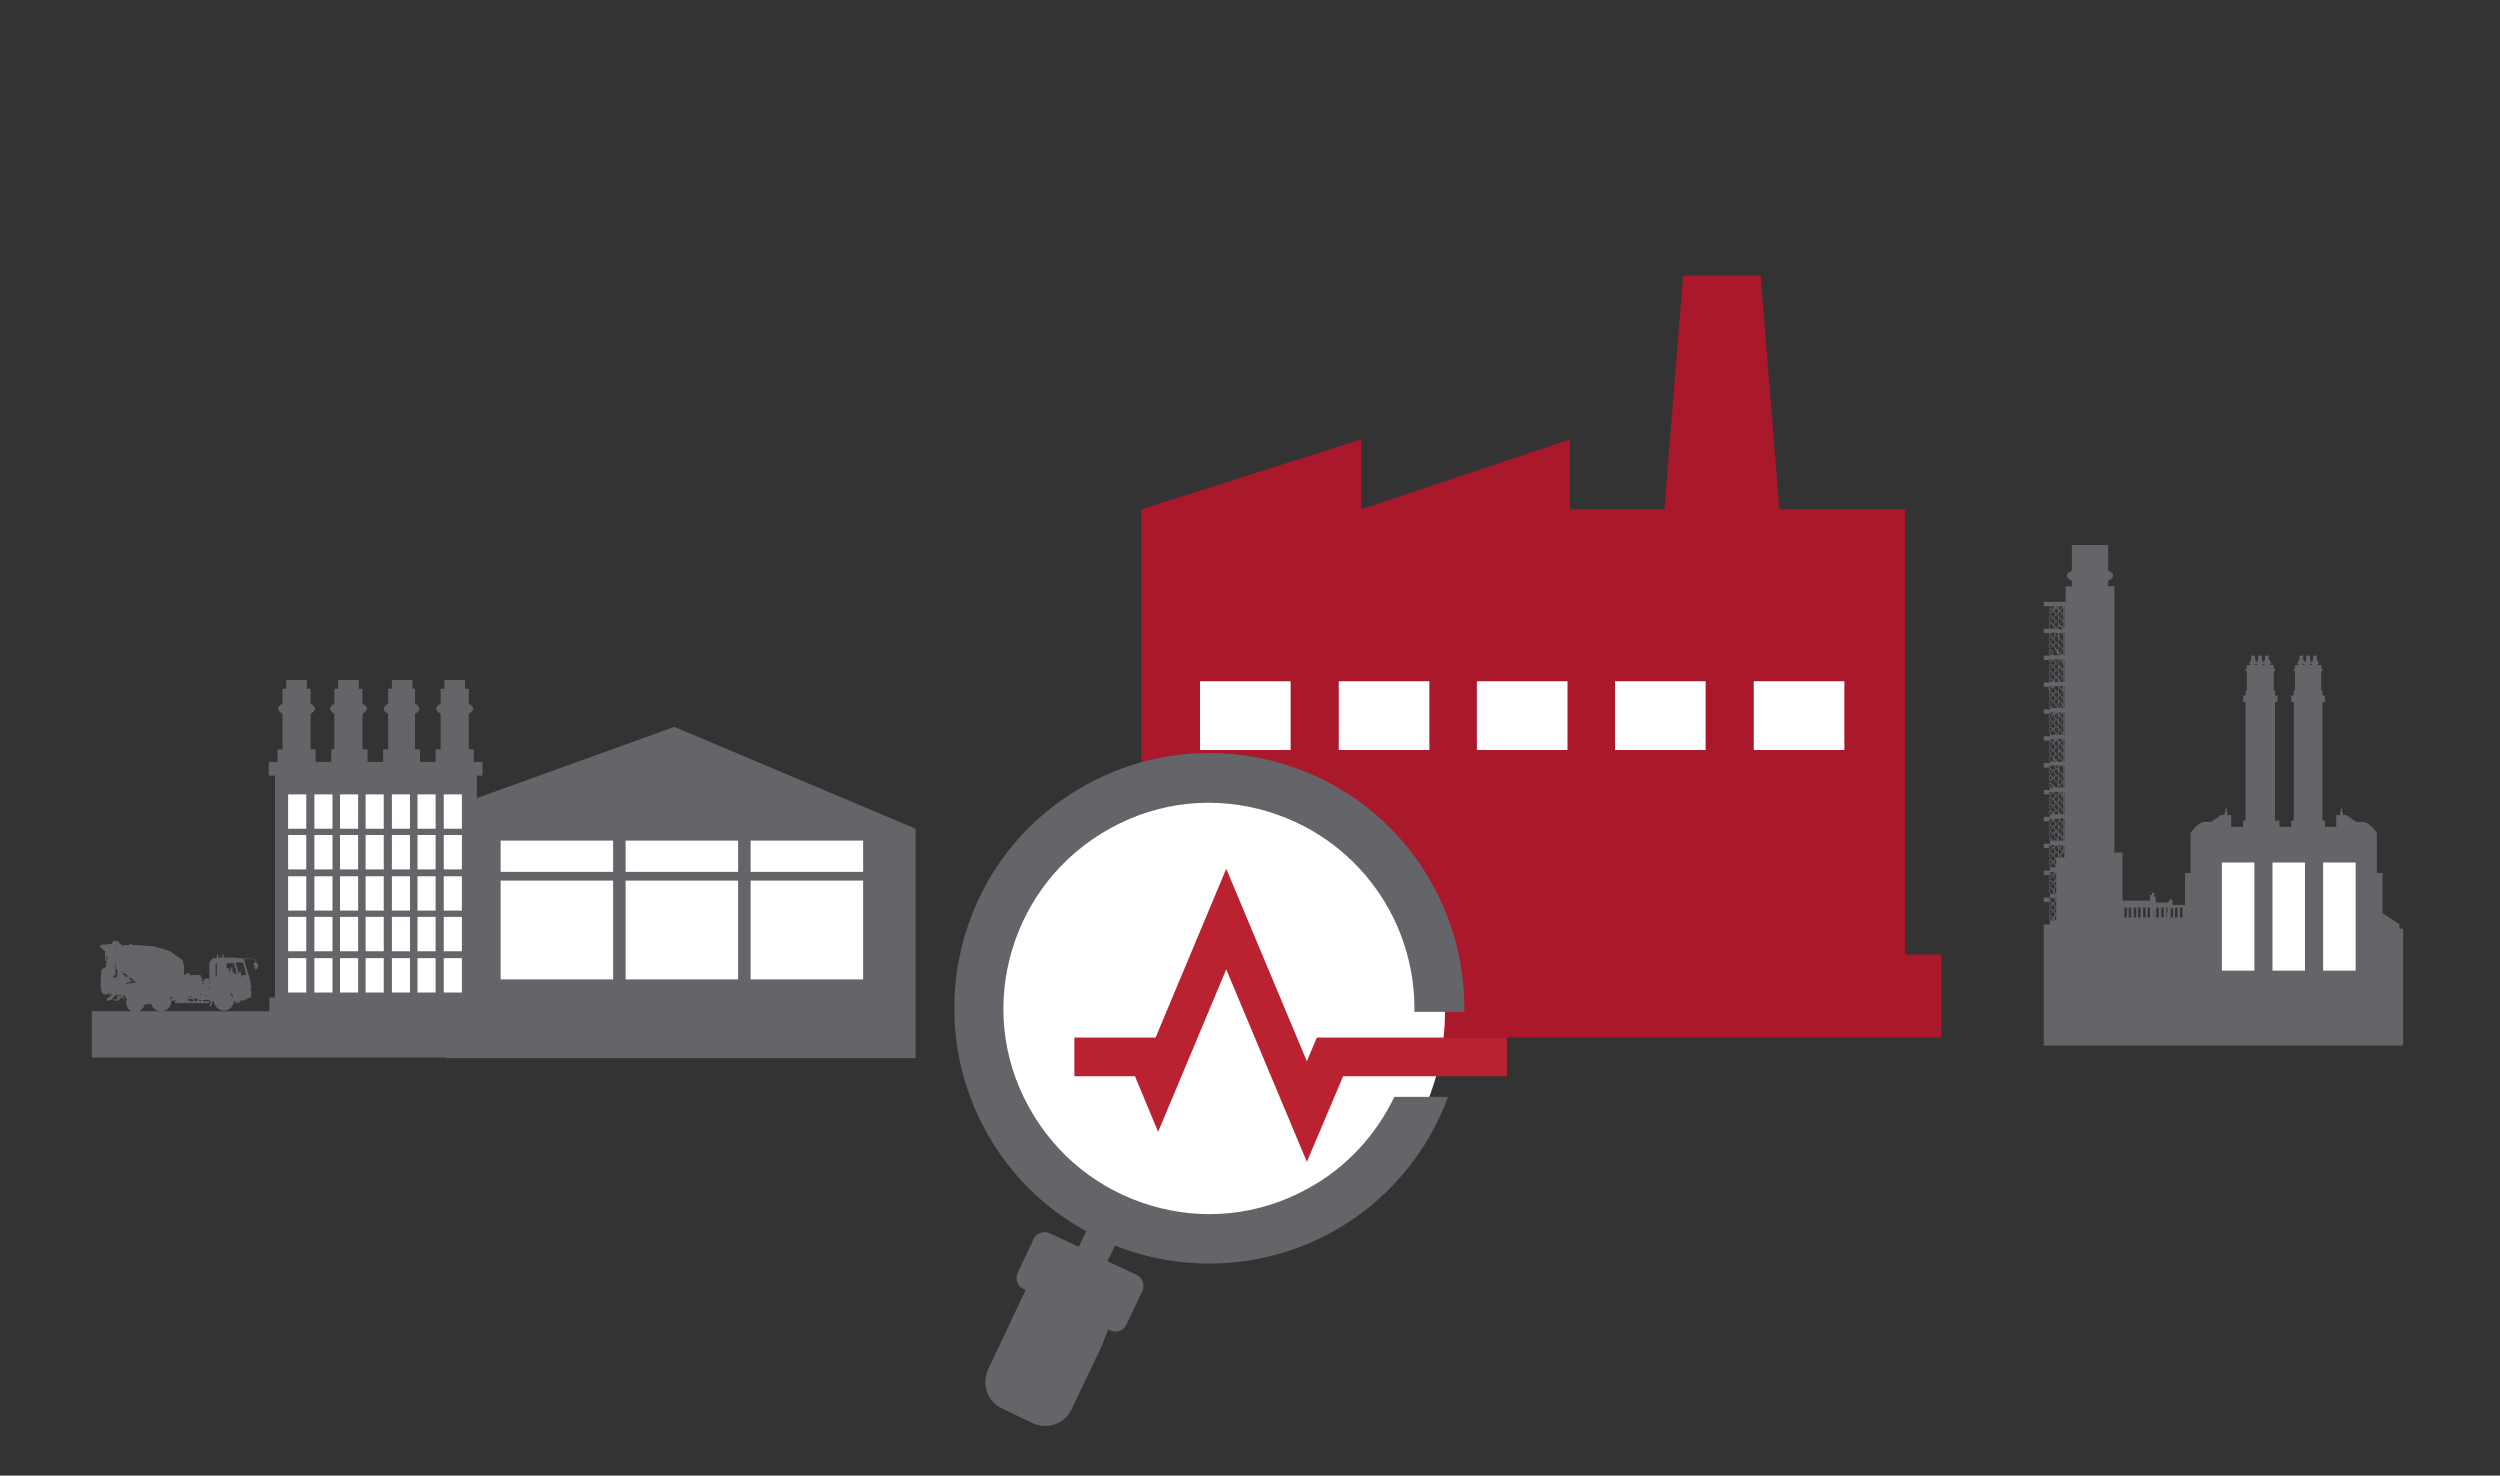 <?xml version="1.0" encoding="utf-8"?>
<!-- Generator: Adobe Illustrator 22.0.1, SVG Export Plug-In . SVG Version: 6.00 Build 0)  -->
<svg version="1.1" id="Layer_1" xmlns="http://www.w3.org/2000/svg" xmlns:xlink="http://www.w3.org/1999/xlink" x="0px" y="0px"
	 viewBox="0 0 400 236.1" style="enable-background:new 0 0 400 236.1;" xml:space="preserve">
<rect x="0" y="0" width="400" height="236.1" fill="#333333" stroke="none"/>
<style type="text/css">
	.st0{fill:#FFFFFF;}
	.st1{fill:#636569;}
	.st2{fill:#AA182C;}
	.st3{fill:#BA2232;}
	.st4{clip-path:url(#SVGID_2_);fill:#636569;}
</style>
<g id="XMLID_77_">
	<rect id="XMLID_200_" x="44.8" y="126" class="st0" width="29.5" height="34.7"/>
	<rect id="XMLID_199_" x="76.8" y="132.8" class="st0" width="62.4" height="25.5"/>
	<g id="XMLID_81_">
		<path id="XMLID_140_" class="st1" d="M23.2,160.6c0,0.1,0.1,0.1,0.2,0.1c0.1,0,0.2-0.1,0.2-0.2h0v0.2h0.2v-0.2h0
			c0,0.1,0.1,0.2,0.2,0.2c0.1,0,0.2-0.1,0.2-0.2h0c0.1,0.8,0.8,1.3,1.6,1.3c0.9,0,1.6-0.7,1.6-1.6c0,0,0-0.1,0-0.1h0.9v0.1h-0.3v0.3
			h5.5v-0.3h-1l-0.1-0.2h1l0,0l0.2,0.1v0.1h0.2l0,0c0,0.1-0.2,0.4-0.3,0.7l0.2,0.1c0.1-0.2,0.3-0.6,0.3-0.8l0.2,0
			c0.1,0.8,0.8,1.5,1.6,1.5c0.9,0,1.6-0.7,1.6-1.5h0.1c0.1,0,0.2,0.1,0.5,0.1c0.2,0,0.4-0.1,0.5-0.2l0.8-0.1l0.1-0.3h0.1v0.2l0.1,0
			c0,0,0.1-0.2,0.2-0.2c0.1-0.1,0.4-0.1,0.4-0.2c0-0.2,0-1,0-1l-0.1-0.1V158l0.1-0.1v-0.2h-0.1v-0.9h-0.2v-0.1l0.1-0.1v-0.2h-0.1
			l-0.1-0.2l0.1,0l0-0.1l-0.1,0l-0.7-2.4h0.1l-0.1-0.1h0.1c0,0,0,0-0.1-0.1c0,0,0-0.1,0.1-0.1c0,0,0.4,0,0.8,0
			c0.5,0.1,0.7,0.1,0.8,0.2c0.1,0.1,0.1,0.3,0.1,0.4l0,0h-0.2v0.1h-0.2l0.2,0.4c0,0.3,0,0.6,0.2,0.6c0.2,0,0.4-0.2,0.4-0.5
			c0-0.3-0.1-0.5-0.3-0.5c0-0.2,0-0.4-0.1-0.5c0,0-0.1-0.1-0.6-0.2c-0.2,0-0.4-0.1-0.7-0.1c-0.3,0-0.4,0-0.4,0
			c-0.1,0-0.1,0.1-0.1,0.2c-0.1,0-0.1-0.1-0.2-0.1c-0.3-0.1-1.1-0.2-2.3-0.2c-0.3,0-0.5,0-0.8,0v-0.4c0,0,0-0.1-0.1-0.1
			c0,0-0.1,0-0.1,0.1v0.4c-0.2,0-0.5,0-0.7,0v-0.4c0,0,0-0.1-0.1-0.1c0,0-0.1,0-0.1,0.1v0.5c-0.4,0-0.6,0-0.7,0.1
			c-0.1,0.1-0.5,0.6-0.5,0.6v2.8h-0.1v-0.2h-0.7v0.2h-0.3v-0.2h-0.1l0-0.1h-0.1c0,0,0-0.5-0.2-0.5c-0.1,0-0.2,0.1-0.2,0.1
			c0-0.1-0.1-0.1-0.1-0.1s-0.8,0-0.9,0c-0.1,0-0.1,0.1-0.1,0.1s-0.1-0.1-0.2-0.1c-0.1,0-0.2,0.1-0.2,0.1v-0.3l0-0.1l-0.4,0l-0.1,0.2
			l0,0c0,0-0.1,0-0.1,0c-0.1,0-0.2,0.2-0.2,0.2l0,0l0-0.2l-0.1,0c0.2-1.4-0.2-2.2-0.2-2.3c0,0-1.9-1.3-2-1.4
			c-0.1-0.1-2.7-0.8-2.7-0.8s-1.4-0.1-2.8-0.2c-0.2,0-0.4,0-0.6,0l0-0.1l-0.3-0.1l-0.1,0.2c-0.6,0-1.1,0.1-1.3,0.1v-0.1h0v-0.2
			l-0.3,0c0-0.1,0-0.2-0.1-0.3c0,0,0,0,0,0c0-0.1-0.1-0.1-0.1-0.1c0,0-0.1,0-0.1,0c-0.1,0-0.2-0.1-0.3-0.1c-0.4,0-0.6,0.2-0.6,0.5
			l0,0c-0.2,0-0.4,0.1-0.9,0.1c-0.8,0-1.1,0.3-1.1,0.3l0.9,0.8v1.4v0.1h0.3h0l-0.2,1.1c-0.2,0-0.4,0.1-0.6,0.3
			c-0.1,0.1-0.2,1.4-0.2,2.4c0,0.9,0.1,1.6,0.8,1.6c0.3,0,0.5-0.1,0.6-0.3h0.1c0,0.1,0,0.3,0,0.5c0,0.1,0.1,0.2,0.1,0.2
			c-0.1,0-0.1,0.1-0.2,0.1c-0.3,0-0.3,0-0.3,0l-0.1,0.1v0.4l0.2,0.1c0,0,0.1-0.2,0.3-0.2c0.1,0,0.2,0,0.5-0.2c0,0.1,0.1,0.2,0.2,0.2
			v0.1h0.5V160c0,0,0.1,0,0.1,0c0,0,0,0,0,0l-0.1,0.2l0.3-0.2l0.1-0.3h0.2v0c0,0,0.1,0,0.1,0c0.1-0.1,0.1-0.2,0.1-0.4h0.1l0,0.7
			l0.1-0.2l0-0.5h0.3v0.4h0.2v0.1c-0.1,0.2-0.1,0.4-0.1,0.6c0,0.9,0.7,1.6,1.6,1.6C22.3,161.9,23,161.4,23.2,160.6z M36.8,155.5
			L36.8,155.5L36.8,155.5L36.8,155.5L36.8,155.5L36.8,155.5L36.8,155.5L36.8,155.5L36.8,155.5L36.8,155.5L36.8,155.5L36.8,155.5
			C36.8,155.5,36.8,155.5,36.8,155.5L36.8,155.5L36.8,155.5L36.8,155.5C36.8,155.5,36.8,155.5,36.8,155.5L36.8,155.5z M37.2,159.5
			c-0.1-0.2-0.2-0.3-0.4-0.5l0.3,0c0.1,0.1,0.2,0.3,0.2,0.4L37.2,159.5z M38,160.5c-0.3,0-0.4,0-0.5-0.1h0.1l0,0c0.1,0,0.2,0,0.3,0
			c0.1,0,0.2,0,0.3-0.1l0.3,0C38.4,160.4,38.2,160.5,38,160.5z M38.1,160.3c-0.1,0-0.2,0.1-0.2,0.1c-0.1,0-0.2,0-0.3,0l0-0.1h0.1
			l0-0.1c0.1,0.1,0.1,0.1,0.1,0.1v0.1L38.1,160.3z M38.9,154.1l0.5,1.9h-0.6l-0.1,0.3h-0.1c0,0,0-0.1,0-0.1c0-0.4-0.1-0.8-0.2-0.8
			c-0.1,0-0.1,0.2-0.2,0.4l-0.5-1.8H38.9z M36.2,154.1h1.2l0.5,1.8c-0.1,0-0.2,0-0.3-0.1c0,0-0.1-0.1-0.1-0.1c-0.1,0-0.1,0-0.1-0.1
			c0,0-0.1,0-0.1,0c-0.1,0,0,0-0.1-0.1l0,0c0,0,0,0,0,0v-0.1l0,0c0,0,0-0.1,0-0.1l0,0c0,0,0-0.1,0-0.1c0,0,0,0,0,0c0,0,0-0.1,0-0.2
			c0,0,0,0,0-0.1c0,0,0,0,0-0.1l0,0c0,0,0,0,0,0c0,0,0,0,0,0l0,0l0,0l0,0l0,0c0,0,0,0,0,0l0,0l-0.1,0l0,0c0,0,0,0,0,0c0,0,0,0,0,0
			s0,0,0,0c0,0,0,0,0,0c0,0,0,0,0,0c0,0,0,0,0,0c0,0,0,0,0,0s0,0,0,0l0,0l0,0l0,0l0,0l0,0c0,0-0.1,0-0.1,0l0,0l0,0c0,0,0,0,0,0
			l-0.1,0l0,0l0,0c0,0-0.1,0.1,0,0.1l0,0c0,0,0,0.1,0,0.1c0,0,0,0.1,0,0.1c0,0.1,0,0.2,0,0.2l0,0c0,0,0,0,0,0l0,0c0,0,0,0,0,0l0,0
			c0,0,0,0,0,0c0,0,0,0.1,0,0.1l0,0c0,0-0.1,0-0.1,0c0,0,0,0.1-0.1,0.1l0-0.3c0-0.2-0.1-0.3-0.3-0.3c0,0-0.1,0-0.1,0L36.2,154.1z
			 M34.5,154.1h0.2v2h-0.2V154.1z M33.7,158.1v0.2h0L33.7,158.1C33.6,158.2,33.6,158.1,33.7,158.1L33.7,158.1z M33.5,156.8
			L33.5,156.8l0.1,0.6h-0.1V156.8z M33.3,157.9h0.3v0.2c0-0.1-0.1-0.1-0.2-0.1L33.3,157.9L33.3,157.9z M32.9,159.3h0.3l-0.1,0.1
			h-0.2V159.3z M32.4,156.8h0.3v0.1h-0.2v0.1h-0.2V156.8z M32.4,157.2h0.2v0.2h-0.2V157.2z M31.9,158.3h0.2v0.1h-0.2V158.3z
			 M31.9,159.1H32V159h0.1v0.3L31.9,159.1L31.9,159.1z M31.9,160h0.2l0.1,0.2h-0.3V160z M31.6,159.8v0.4h-0.4l-0.2-0.4H31.6z
			 M30.8,159.8l0.2,0.4h-0.8c0,0,0-0.1,0-0.1c0-0.1-0.1-0.2-0.1-0.3H30.8z M30.1,157.7L30.1,157.7L30.1,157.7L30.1,157.7z
			 M29.7,159.4h1l0,0.1L29.7,159.4L29.7,159.4z M27.8,159.6L27.8,159.6l0.1,0.2h0.4l0,0h-0.4V159.6z M27.3,159.4c0,0,0,0.2,0.1,0.2
			c0.1,0,0.2,0,0.2,0l0,0.2h-0.3c0-0.1-0.1-0.2-0.1-0.4L27.3,159.4z M17.2,153.5h-0.2V153l0.2,0.1V153.5z M17.6,159.4
			c0,0-0.1-0.1-0.1-0.2c-0.1-0.2,0-0.4,0-0.5h0.1v0.3h0.3C17.9,159,17.8,159.3,17.6,159.4z M18.6,151.7l0.2,0l-0.1,0.2L18.6,151.7
			L18.6,151.7z M18.6,151.9l0.1,0.1l0,0.1l-0.1,0l0,0V151.9z M18.5,154.5l0,0.2h0C18.5,154.7,18.5,154.6,18.5,154.5z M18.5,155h0.2
			c0,0,0.1,0.7,0.1,0.9c0,0.2-0.1,0.4-0.1,0.4h-0.2v0.1h0.1l0,0.1h-0.2c0,0,0-0.1-0.1-0.1c0-0.2,0.1-0.5,0.1-0.9
			C18.5,155.3,18.5,155.1,18.5,155z M18.4,154.1L18.4,154.1l0.1,0.2c0,0.2,0,0.3,0,0.5h-0.1V154.1z M18.4,155L18.4,155
			c0.1,0.2,0.1,0.3,0.1,0.5c0,0.3,0,0.5-0.1,0.7V155z M18.3,156.1c0,0.1,0,0.2,0,0.2l0,0c-0.1,0-0.1,0-0.1,0.1h-0.1
			c0-0.2,0.1-0.3,0.1-0.4v0.1H18.3z M18.2,154.7v0.3c0,0-0.1-0.1-0.1-0.1L18.2,154.7z M18.7,159.9C18.7,159.9,18.7,159.9,18.7,159.9
			L18.7,159.9l-0.5,0v0c-0.1,0-0.2-0.1-0.2-0.2c0,0,0.1-0.1,0.1-0.1c0.2-0.1,0.3-0.3,0.5-0.4c0,0.2,0,0.3,0.1,0.3v0.1h0.1
			C18.8,159.8,18.8,159.8,18.7,159.9z M18.8,159.5L18.8,159.5L18.8,159.5c-0.2,0-0.2-0.1-0.2-0.3c0,0,0.1-0.1,0.1-0.1l0.1,0
			C18.8,159.3,18.8,159.4,18.8,159.5z M18.8,159.7L18.8,159.7L18.8,159.7L18.8,159.7z M18.9,159.5L18.9,159.5c0-0.1,0-0.2,0-0.4H19
			L18.9,159.5z M19.3,159.5C19.3,159.5,19.2,159.5,19.3,159.5L19.3,159.5l-0.2,0l0.1-0.4h0.1C19.3,159.3,19.3,159.4,19.3,159.5z
			 M19.4,151.2L19.4,151.2L19.4,151.2L19.4,151.2L19.4,151.2z M20.6,156.2c0.2,0.1,0.3,0.3,0.5,0.4c0.1,0,0.1,0.1,0.2,0.1l-0.2,0.2
			h-0.1v-0.1h-0.3v-0.1h0.1v-0.3h-0.1v0h-0.1V156.2z M19.6,155.6l-0.1-0.3l0.2,0.1L19.6,155.6z M20.1,156.4v-0.3h-0.2v-0.1h-0.2
			c0-0.1,0-0.1,0-0.1l0.1-0.3c0.1,0.1,0.4,0.3,0.6,0.5v0.2h-0.1c0,0-0.1,0-0.1,0C20.3,156.4,20.2,156.4,20.1,156.4L20.1,156.4z
			 M21.1,157.4h-0.9v-0.1L21.1,157.4L21.1,157.4z M21.1,157.2v0.1h-0.9v-0.1h0.4v-0.1h0.3V157h0.1v0l0.2-0.2
			c0.3,0.2,0.5,0.3,0.7,0.4H21.1z"/>
		<path id="XMLID_84_" class="st1" d="M107.9,116.3l-31.6,11.4v-3.6h0.9v-2.2h-1.4v-2h-0.8v-5.7c0.4-0.2,0.7-0.5,0.7-0.8
			c0-0.3-0.3-0.6-0.7-0.8v-2.4h-0.6v-1.4h-3.3v1.4h-0.6v2.4c-0.4,0.2-0.7,0.5-0.7,0.8c0,0.3,0.3,0.6,0.7,0.8v5.7h-0.8v2h-2.5v-2
			h-0.8v-5.7c0.4-0.2,0.7-0.5,0.7-0.8c0-0.3-0.3-0.6-0.7-0.8v-2.4H66v-1.4h-3.3v1.4h-0.6v2.4c-0.4,0.2-0.7,0.5-0.7,0.8
			c0,0.3,0.3,0.6,0.7,0.8v5.7h-0.8v2h-2.5v-2h-0.8v-5.7c0.4-0.2,0.7-0.5,0.7-0.8c0-0.3-0.3-0.6-0.7-0.8v-2.4h-0.6v-1.4h-3.3v1.4
			h-0.6v2.4c-0.4,0.2-0.7,0.5-0.7,0.8c0,0.3,0.3,0.6,0.7,0.8v5.7H53v2h-2.5v-2h-0.8v-5.7c0.4-0.2,0.7-0.5,0.7-0.8
			c0-0.3-0.3-0.6-0.7-0.8v-2.4h-0.6v-1.4h-3.3v1.4h-0.6v2.4c-0.4,0.2-0.7,0.5-0.7,0.8c0,0.3,0.3,0.6,0.7,0.8v5.7h-0.8v2h-1.4v2.2H44
			v35.5h-0.9v2.2h-7.4h-10h-4.1h-6.9v7.4h56.7l0,0.1h75.1v-36.7L107.9,116.3z M49,158.8h-2.9v-5.5H49V158.8z M49,152.2h-2.9v-5.5H49
			V152.2z M49,145.7h-2.9v-5.5H49V145.7z M49,139.1h-2.9v-5.5H49V139.1z M49,132.6h-2.9v-5.5H49V132.6z M53.2,158.8h-2.9v-5.5h2.9
			V158.8z M53.2,152.2h-2.9v-5.5h2.9V152.2z M53.2,145.7h-2.9v-5.5h2.9V145.7z M53.2,139.1h-2.9v-5.5h2.9V139.1z M53.2,132.6h-2.9
			v-5.5h2.9V132.6z M57.3,158.8h-2.9v-5.5h2.9V158.8z M57.3,152.2h-2.9v-5.5h2.9V152.2z M57.3,145.7h-2.9v-5.5h2.9V145.7z
			 M57.3,139.1h-2.9v-5.5h2.9V139.1z M57.3,132.6h-2.9v-5.5h2.9V132.6z M61.4,158.8h-2.9v-5.5h2.9V158.8z M61.4,152.2h-2.9v-5.5h2.9
			V152.2z M61.4,145.7h-2.9v-5.5h2.9V145.7z M61.4,139.1h-2.9v-5.5h2.9V139.1z M61.4,132.6h-2.9v-5.5h2.9V132.6z M65.6,158.8h-2.9
			v-5.5h2.9V158.8z M65.6,152.2h-2.9v-5.5h2.9V152.2z M65.6,145.7h-2.9v-5.5h2.9V145.7z M65.6,139.1h-2.9v-5.5h2.9V139.1z
			 M65.6,132.6h-2.9v-5.5h2.9V132.6z M69.7,158.8h-2.9v-5.5h2.9V158.8z M69.7,152.2h-2.9v-5.5h2.9V152.2z M69.7,145.7h-2.9v-5.5h2.9
			V145.7z M69.7,139.1h-2.9v-5.5h2.9V139.1z M69.7,132.6h-2.9v-5.5h2.9V132.6z M73.8,158.8H71v-5.5h2.9V158.8z M73.8,152.2H71v-5.5
			h2.9V152.2z M73.8,145.7H71v-5.5h2.9V145.7z M73.8,139.1H71v-5.5h2.9V139.1z M73.8,132.6H71v-5.5h2.9V132.6z M98.1,156.7h-18
			v-15.8h18V156.7z M98.1,139.5h-18v-5h18V139.5z M118.1,156.7h-18v-15.8h18V156.7z M118.1,139.5h-18v-5h18V139.5z M138.1,156.7h-18
			v-15.8h18V156.7z M138.1,139.5h-18v-5h18V139.5z"/>
	</g>
</g>
<g id="XMLID_8027_">
	<polygon id="XMLID_8033_" class="st2" points="182.6,81.5 217.8,70.3 217.8,81.5 251.2,70.3 251.2,81.5 266.3,81.5 269.3,44.1 
		281.7,44.1 284.7,81.5 304.8,81.5 304.8,152.7 310.6,152.7 310.6,166 176.5,166 176.5,152.7 182.6,152.7 	"/>
	<rect id="XMLID_8032_" x="192" y="109" class="st0" width="14.5" height="11"/>
	<rect id="XMLID_8031_" x="214.2" y="109" class="st0" width="14.5" height="11"/>
	<rect id="XMLID_8030_" x="236.3" y="109" class="st0" width="14.5" height="11"/>
	<rect id="XMLID_8029_" x="258.4" y="109" class="st0" width="14.5" height="11"/>
	<rect id="XMLID_8028_" x="280.6" y="109" class="st0" width="14.5" height="11"/>
</g>
<circle class="st0" cx="192.7" cy="161.8" r="38.5"/>
<g id="XMLID_201_">
	<path id="XMLID_205_" class="st1" d="M383.9,147.9l-2.7-1.8v-6.4h-0.9v-6.4c0,0-1.1-1.8-2.3-1.8c-0.7,0-0.9,0-1,0l-1.6-1.1h-0.5
		l-0.3-1.4l-0.2,1.4h-0.6v1.9H372v-1h-0.4v-19h0.4v-1h-0.4v-0.8h-0.2v-3.1h0.2v-0.4h-0.2v-0.6h-0.6v-0.2h0.2v-0.3h-0.2v-0.3h-0.1
		v-0.7h-0.6v0.7h-0.1v0.3h-0.3v-0.3h-0.1v-0.7h-0.6v0.7h-0.1v0.3h-0.3v-0.3h-0.1v-0.7h-0.6v0.7h-0.1v0.3h-0.2v0.3h0.2v0.2h-0.6v0.6
		h-0.2v0.4h0.2v3.1h-0.2v0.8h-0.4v1h0.4v19h-0.4v1h-1.9v-1H364v-19h0.4v-1H364v-0.8h-0.2v-3.1h0.2v-0.4h-0.2v-0.6h-0.6v-0.2h0.2
		v-0.3h-0.2v-0.3H363v-0.7h-0.6v0.7h-0.1v0.3H362v-0.3h-0.1v-0.7h-0.6v0.7h-0.1v0.3h-0.3v-0.3h-0.1v-0.7h-0.6v0.7h-0.1v0.3h-0.2v0.3
		h0.2v0.2h-0.6v0.6h-0.2v0.4h0.2v3.1h-0.2v0.8h-0.4v1h0.4v19h-0.4v1h-1.9v-1.9h-0.6l-0.2-1.4l-0.3,1.4h-0.5l-1.6,1.1
		c-0.1,0-0.3,0-1,0c-1.2,0-2.3,1.8-2.3,1.8v6.4h-0.9v5.1h-2c0,0,0,0,0,0c0,0,0-0.1,0-0.1c0,0,0-0.1,0-0.1c0-0.1,0-0.2,0-0.3l0,0
		c0-0.1,0-0.1,0-0.2c0,0,0-0.1-0.1-0.1c0,0-0.1,0-0.1-0.1c-0.1,0,0-0.1-0.1-0.1c0,0,0,0,0,0c0,0-0.1,0-0.1-0.1l0,0l0,0
		c0,0,0-0.1,0-0.1l0,0l0,0l0,0l0,0l0,0l0,0c0,0,0,0,0,0c0,0,0,0,0,0l0,0l0,0l0,0l0,0l0,0l0,0l0,0l0,0l0,0h0v0h0l0,0l0,0l0,0v0l0,0h0
		l0,0l0,0l0,0c0,0,0,0,0,0l0,0l0,0l0,0h0l0,0l0,0h0v0l0,0l0,0l0,0h0l0,0h0c0,0,0,0,0,0l0,0l0,0l0,0v0l0,0l0,0l0,0l0,0l0,0h0l0,0l0,0
		v0l0,0l0,0c0,0,0,0,0,0h0l0,0l0,0l0,0l0,0l0,0l0,0l0,0v0l0,0c0,0,0,0,0,0l0,0l0,0l0,0l0,0l0,0l0,0l0,0c0,0,0,0,0,0.1c0,0,0,0,0,0
		l0,0l0,0c0,0,0,0,0,0c0,0,0,0,0,0.1c0,0,0,0,0,0.1c0,0,0,0,0,0c0,0,0,0,0,0c0,0,0,0,0,0l0,0c0,0,0,0,0,0c0,0,0,0,0,0c0,0,0,0,0,0
		s0,0-0.1,0.1c0,0,0,0,0,0c0,0.1,0,0.1,0,0.1c0,0,0,0.1-0.1,0.1c0,0.1,0,0.1-0.1,0.1l0,0c-0.1,0,0,0.1,0,0.1c0,0,0,0,0,0l0,0l0,0
		l0,0l0,0c0,0,0.1,0.1,0.1,0l0,0H345c0,0,0,0,0-0.1c0,0-0.1,0-0.1,0c0,0,0-0.1,0-0.1c0,0,0-0.1,0-0.1c0-0.1,0-0.2,0-0.2
		c0,0,0-0.1,0-0.1c0,0,0,0,0-0.1l0,0l0,0c0,0,0,0,0-0.1l0-0.1c0,0,0,0,0,0c0,0-0.1,0-0.1-0.1c0,0-0.1,0-0.1,0c0,0,0,0,0,0
		c0,0,0,0,0,0l0,0c0,0,0,0-0.1,0l0,0c0,0,0,0,0-0.1c0,0,0,0,0.1-0.1l0,0c0,0,0-0.1,0-0.1c0,0,0-0.1,0-0.1c0,0,0-0.1,0-0.1
		c0,0,0,0,0-0.1c0,0-0.1,0-0.1,0c0,0,0,0-0.1,0c0,0,0,0,0,0c0,0-0.1,0-0.1,0c0,0-0.1,0.1-0.1,0.1l0,0c0,0,0,0,0,0.1l0,0.1
		c0,0,0,0,0,0c0,0,0,0.1,0,0.1l0,0c0,0,0,0,0,0c0,0,0,0,0,0c0,0,0,0,0,0c0,0,0,0,0,0c-0.1,0-0.1,0-0.2,0c-0.1,0-0.1,0.1-0.1,0.1
		c0,0,0,0.1,0,0.1c0,0,0,0.1,0,0.1c0,0.1,0,0.2,0,0.2c0,0.1,0,0.1,0,0.2c0,0,0,0,0,0c0,0,0,0,0,0s0,0,0,0l0,0.1c0,0,0,0,0,0l0,0.1
		c0,0,0,0,0,0c0,0,0,0,0,0l0,0c0,0,0,0,0,0c0,0,0,0,0,0l-4.4,0v-7.7h-1.3V93.8h-1v-0.9c0.5-0.2,0.8-0.5,0.8-0.8
		c0-0.3-0.3-0.6-0.8-0.8v-4.1h-5.8v4.1c-0.5,0.2-0.8,0.5-0.8,0.8c0,0.3,0.3,0.6,0.8,0.8v0.9h-1v2.5h-3.5V97h1v3.6h-1v0.7h1v3.6h-1
		v0.7h1v3.6h-1v0.7h1v3.6h-1v0.7h1v3.6h-1v0.7h1v3.6h-1v0.7h1v3.6h-1v0.7h1v3.6h-1v0.7h1v3.6h-1v0.7h1v3.6h-1v0.7h1v3.6h-1v0.7h1
		v3.6h-1v0.7v18.7h57.5v-18.7H383.9z M329.4,97h0.5l0.1,0.1l-0.5,0.5l-0.1-0.1V97z M329.4,97.7L329.4,97.7v0.1V97.7z M329.4,97.9
		l0.1-0.1l0.5,0.5l-0.5,0.5l-0.1-0.1V97.9z M329.4,98.8L329.4,98.8v0.1V98.8z M329.4,99l0.1-0.1l0.5,0.5l-0.5,0.5l-0.1-0.1V99z
		 M329.4,99.9L329.4,99.9v0.1V99.9z M329.4,100.2l0.1-0.1l0.5,0.5l-0.1,0.1h-0.5V100.2z M329.4,101.3L329.4,101.3l0.3,0l0.4,0.4
		l-0.5,0.5l-0.1-0.1V101.3z M329.4,102.1L329.4,102.1v0.1V102.1z M329.4,102.4l0.1-0.1l0.5,0.5l-0.5,0.5l-0.1-0.1V102.4z
		 M329.4,103.2L329.4,103.2v0.1V103.2z M329.4,103.5l0.1-0.1l0.5,0.5l-0.5,0.5l-0.1-0.1V103.5z M329.4,104.4L329.4,104.4v0.1V104.4z
		 M329.4,104.6l0.1-0.1l0.3,0.3h-0.5V104.6z M329.4,105.5L329.4,105.5L329.4,105.5L329.4,105.5L329.4,105.5z M329.4,105.7l0.1-0.1
		l0.5,0.5l-0.5,0.5l-0.1-0.1V105.7z M329.4,106.6L329.4,106.6v0.1V106.6z M329.4,106.9l0.1-0.1l0.5,0.5l-0.5,0.5l-0.1-0.1V106.9z
		 M329.4,107.7L329.4,107.7v0.1V107.7z M329.4,108l0.1-0.1l0.5,0.5l-0.5,0.5l-0.1-0.1V108z M329.7,109.1h-0.2l0.1-0.1L329.7,109.1z
		 M329.4,108.8L329.4,108.8v0.1V108.8z M329.4,109.8h0.3l-0.2,0.2L329.4,109.8L329.4,109.8z M329.4,109.9L329.4,109.9v0.1V109.9z
		 M329.4,110.2l0.1-0.1l0.5,0.5l-0.5,0.5l-0.1-0.1V110.2z M329.4,111.1L329.4,111.1v0.1V111.1z M329.4,111.3l0.1-0.1l0.5,0.5
		l-0.5,0.5l-0.1-0.1V111.3z M329.4,112.2L329.4,112.2v0.1V112.2z M329.4,112.4l0.1-0.1l0.5,0.5l-0.5,0.5l-0.1-0.1V112.4z
		 M329.4,113.3L329.4,113.3L329.4,113.3L329.4,113.3z M329.4,114h0.5l-0.4,0.4l-0.1-0.1V114z M329.4,114.4L329.4,114.4v0.1V114.4z
		 M329.4,114.7l0.1-0.1l0.5,0.5l-0.5,0.5l-0.1-0.1V114.7z M329.4,115.5L329.4,115.5v0.1V115.5z M329.4,115.8l0.1-0.1l0.5,0.5
		l-0.5,0.5l-0.1-0.1V115.8z M329.4,116.6L329.4,116.6v0.1V116.6z M329.4,116.9l0.1-0.1l0.5,0.5l-0.3,0.3h-0.3V116.9z M329.4,118.2
		h0.5l0.1,0.1l-0.5,0.5l-0.1-0.1V118.2z M329.4,118.9L329.4,118.9v0.1V118.9z M329.4,119.1l0.1-0.1l0.5,0.5l-0.5,0.5l-0.1-0.1V119.1
		z M329.4,120L329.4,120v0.1V120z M329.4,120.3l0.1-0.1l0.5,0.5l-0.5,0.5l-0.1-0.1V120.3z M329.4,121.1L329.4,121.1v0.1V121.1z
		 M329.4,121.4l0.1-0.1l0.5,0.5l-0.1,0.1h-0.6V121.4z M329.4,122.5L329.4,122.5l0.3,0l0.4,0.4l-0.5,0.5l-0.1-0.1V122.5z
		 M329.4,123.3L329.4,123.3v0.1V123.3z M329.4,123.6l0.1-0.1l0.5,0.5l-0.5,0.5l-0.1-0.1V123.6z M329.4,124.5L329.4,124.5v0.1V124.5z
		 M329.4,124.7l0.1-0.1l0.5,0.5l-0.5,0.5l-0.1-0.1V124.7z M329.4,125.6L329.4,125.6v0.1V125.6z M329.4,125.8l0.1-0.1l0.3,0.3h-0.5
		V125.8z M329.4,126.7L329.4,126.7L329.4,126.7L329.4,126.7L329.4,126.7z M329.4,127l0.1-0.1l0.5,0.5l-0.5,0.5l-0.1-0.1V127z
		 M329.4,127.8L329.4,127.8v0.1V127.8z M329.4,128.1l0.1-0.1l0.5,0.5l-0.5,0.5l-0.1-0.1V128.1z M329.4,128.9L329.4,128.9v0.1V128.9z
		 M329.4,129.2l0.1-0.1l0.5,0.5l-0.5,0.5l-0.1-0.1V129.2z M329.7,130.3h-0.2l0.1-0.1L329.7,130.3z M329.4,130L329.4,130v0.1V130z
		 M329.4,131h0.3l-0.2,0.2L329.4,131L329.4,131z M329.4,131.2L329.4,131.2v0.1V131.2z M329.4,131.4l0.1-0.1l0.5,0.5l-0.5,0.5
		l-0.1-0.1V131.4z M329.4,132.3L329.4,132.3v0.1V132.3z M329.4,132.5l0.1-0.1l0.5,0.5l-0.5,0.5l-0.1-0.1V132.5z M329.4,133.4
		L329.4,133.4v0.1V133.4z M329.4,133.7l0.1-0.1l0.5,0.5l-0.5,0.5l-0.1-0.1V133.7z M329.4,134.5L329.4,134.5L329.4,134.5L329.4,134.5
		z M329.4,135.2h0.5l-0.4,0.4l-0.1-0.1V135.2z M329.4,135.6L329.4,135.6v0.1V135.6z M329.4,135.9l0.1-0.1l0.5,0.5l-0.5,0.5l-0.1-0.1
		V135.9z M329.4,136.7L329.4,136.7v0.1V136.7z M329.1,97L329.1,97h-0.1H329.1z M328.6,97h0.1l0.1,0.1l-0.3,0.3V97z M328.6,98
		l0.3,0.3l-0.3,0.3V98z M328.6,99.1l0.3,0.3l-0.3,0.3V99.1z M328.6,100.2l0.3,0.3l-0.1,0.1h-0.2V100.2z M329.3,101.3l-0.3,0.3
		l-0.3-0.3H329.3z M329,100.6L329,100.6L329,100.6L329,100.6z M328.6,101.4l0.3,0.3l-0.3,0.3V101.4z M328.6,102.5l0.3,0.3l-0.3,0.3
		V102.5z M328.6,103.6l0.3,0.3l-0.3,0.3V103.6z M328.6,104.7l0.1,0.1h-0.1V104.7z M328.6,105.8l0.3,0.3l-0.3,0.3V105.8z
		 M328.6,106.9l0.3,0.3l-0.3,0.3V106.9z M328.6,108.1l0.3,0.3l-0.3,0.3V108.1z M328.6,110.3l0.3,0.3l-0.3,0.3V110.3z M328.6,111.4
		l0.3,0.3l-0.3,0.3V111.4z M328.6,112.5l0.3,0.3l-0.3,0.3V112.5z M328.6,114h0.2l-0.2,0.2V114z M328.6,114.8l0.3,0.3l-0.3,0.3V114.8
		z M328.6,115.9l0.3,0.3l-0.3,0.3V115.9z M328.6,117l0.3,0.3l-0.3,0.3V117z M328.8,117.6l0.2-0.2l0.2,0.2H328.8z M329.1,118.2
		L329.1,118.2h-0.1H329.1z M328.6,118.2h0.1l0.1,0.1l-0.3,0.3V118.2z M328.6,119.2l0.3,0.3l-0.3,0.3V119.2z M328.6,120.3l0.3,0.3
		l-0.3,0.3V120.3z M328.6,121.5l0.3,0.3l-0.1,0.1h-0.2V121.5z M329.3,122.5l-0.3,0.3l-0.3-0.3H329.3z M329,121.8L329,121.8
		L329,121.8L329,121.8z M328.6,122.6l0.3,0.3l-0.3,0.3V122.6z M328.6,123.7l0.3,0.3l-0.3,0.3V123.7z M328.6,124.8l0.3,0.3l-0.3,0.3
		V124.8z M328.6,125.9l0.1,0.1h-0.1V125.9z M328.6,127l0.3,0.3l-0.3,0.3V127z M328.6,128.2l0.3,0.3l-0.3,0.3V128.2z M328.6,129.3
		l0.3,0.3l-0.3,0.3V129.3z M328.6,131.5l0.3,0.3l-0.3,0.3V131.5z M328.6,132.6l0.3,0.3l-0.3,0.3V132.6z M328.6,133.7l0.3,0.3
		l-0.3,0.3V133.7z M328.6,135.2h0.2l-0.2,0.2V135.2z M328.6,136l0.3,0.3l-0.3,0.3V136z M328.6,137.1l0.3,0.3l-0.3,0.3V137.1z
		 M328.6,138.2l0.3,0.3l-0.3,0.3V138.2z M328.6,139.5h0.1l0.1,0.1l-0.3,0.3V139.5z M328.6,140.4l0.3,0.3l-0.3,0.3V140.4z
		 M328.6,141.6l0.3,0.3l-0.3,0.3V141.6z M328.6,142.7l0.3,0.3l-0.1,0.1h-0.2V142.7z M328.6,143.8l0.3,0.3l-0.3,0.3V143.8z
		 M328.6,144.9l0.3,0.3l-0.3,0.3V144.9z M328.6,146l0.3,0.3l-0.3,0.3V146z M327.9,97L327.9,97L327.9,97L327.9,97z M327.9,97.2
		l0.5,0.5l-0.5,0.5V97.2z M327.9,98.4l0.5,0.5l-0.5,0.5V98.4z M327.9,99.5l0.5,0.5l-0.5,0.5V99.5z M327.9,100.6L327.9,100.6
		L327.9,100.6L327.9,100.6z M327.9,101.3h0.3l-0.3,0.3V101.3z M327.9,101.7l0.5,0.5l-0.5,0.5V101.7z M327.9,102.8l0.5,0.5l-0.5,0.5
		V102.8z M327.9,103.9l0.5,0.5l-0.4,0.4h-0.1V103.9z M327.9,105.5h0.5l0,0l-0.5,0.5V105.5z M327.9,106.2l0.5,0.5l-0.5,0.5V106.2z
		 M327.9,107.3l0.5,0.5l-0.5,0.5V107.3z M327.9,108.4l0.5,0.5l-0.2,0.2h-0.3V108.4z M328.4,109l0.1,0.1h-0.2L328.4,109z
		 M327.9,109.8h0.2l0.2,0.3l-0.5,0.5V109.8z M327.9,110.6l0.5,0.5l-0.5,0.5V110.6z M327.9,111.8l0.5,0.5l-0.5,0.5V111.8z
		 M327.9,112.9l0.4,0.4h-0.4V112.9z M327.9,114L327.9,114l0.5,0.5l-0.5,0.5V114z M327.9,115.1l0.5,0.5l-0.5,0.5V115.1z M327.9,116.2
		l0.5,0.5l-0.5,0.5V116.2z M327.9,117.3l0.2,0.2h-0.2V117.3z M327.9,118.2L327.9,118.2L327.9,118.2L327.9,118.2z M327.9,118.5
		l0.5,0.5l-0.5,0.5V118.5z M327.9,119.6l0.5,0.5l-0.5,0.5V119.6z M327.9,120.7l0.5,0.5l-0.5,0.5V120.7z M327.9,122.5h0.3l-0.3,0.3
		V122.5z M327.9,122.9l0.5,0.5l-0.5,0.5V122.9z M327.9,124l0.5,0.5l-0.5,0.5V124z M327.9,125.2l0.5,0.5l-0.4,0.4h-0.1V125.2z
		 M327.9,126.7h0.5l0,0l-0.5,0.5V126.7z M327.9,127.4l0.5,0.5l-0.5,0.5V127.4z M327.9,128.5l0.5,0.5l-0.5,0.5V128.5z M327.9,129.6
		l0.5,0.5l-0.2,0.2h-0.3V129.6z M328.4,130.2l0.1,0.1h-0.2L328.4,130.2z M327.9,131h0.2l0.3,0.3l-0.5,0.5V131z M327.9,131.9l0.5,0.5
		l-0.5,0.5V131.9z M327.9,133l0.5,0.5l-0.5,0.5V133z M327.9,134.1l0.4,0.4h-0.4V134.1z M327.9,135.2L327.9,135.2l0.5,0.5l-0.5,0.5
		V135.2z M327.9,136.3l0.5,0.5l-0.5,0.5V136.3z M327.9,137.4l0.5,0.5l-0.5,0.5V137.4z M327.9,138.6l0.2,0.2h-0.2V138.6z
		 M327.9,139.5L327.9,139.5L327.9,139.5L327.9,139.5z M327.9,139.7l0.5,0.5l-0.5,0.5V139.7z M327.9,140.8l0.5,0.5l-0.5,0.5V140.8z
		 M327.9,141.9l0.5,0.5l-0.5,0.5V141.9z M327.9,143.7h0.3l-0.3,0.3V143.7z M327.9,144.1l0.5,0.5l-0.5,0.5V144.1z M327.9,145.3
		l0.5,0.5l-0.5,0.5V145.3z M327.9,147.3v-0.9l0.5,0.5L327.9,147.3L327.9,147.3z M328.6,147.3h-0.5l0.3-0.3l0.1,0.1V147.3z
		 M328.6,146.9L328.6,146.9v-0.1V146.9z M328.6,146.7l-0.1,0.1l-0.5-0.5l0.5-0.5l0.1,0.1V146.7z M328.6,145.8L328.6,145.8v-0.1
		V145.8z M328.6,145.6l-0.1,0.1l-0.5-0.5l0.5-0.5l0.1,0.1V145.6z M328.6,144.7L328.6,144.7v-0.1V144.7z M328.6,144.4l-0.1,0.1
		l-0.5-0.5l0.4-0.4h0.2l0,0V144.4z M328.6,143H328l-0.1-0.1l0.5-0.5l0.1,0.1V143z M328.6,142.5L328.6,142.5v-0.1V142.5z
		 M328.6,142.2l-0.1,0.1l-0.5-0.5l0.5-0.5l0.1,0.1V142.2z M328.6,141.3L328.6,141.3v-0.1V141.3z M328.6,141.1l-0.1,0.1l-0.5-0.5
		l0.5-0.5l0.1,0.1V141.1z M328.6,140.2L328.6,140.2v-0.1V140.2z M328.6,140l-0.1,0.1l-0.5-0.5l0.1-0.1h0.5V140z M328.6,138.8h-0.3
		l-0.3-0.3l0.5-0.5l0.1,0.1V138.8z M328.6,138L328.6,138v-0.1V138z M328.6,137.7l-0.1,0.1l-0.5-0.5l0.5-0.5l0.1,0.1V137.7z
		 M328.6,136.9L328.6,136.9v-0.1V136.9z M328.6,136.6l-0.1,0.1l-0.5-0.5l0.5-0.5l0.1,0.1V136.6z M328.6,135.8L328.6,135.8v-0.1
		V135.8z M328.6,135.5l-0.1,0.1l-0.4-0.4h0.5V135.5z M328.6,134.5L328.6,134.5L328.6,134.5L328.6,134.5z M328.6,134.4l-0.1,0.1
		l-0.5-0.5l0.5-0.5l0.1,0.1V134.4z M328.6,133.5L328.6,133.5v-0.1V133.5z M328.6,133.3l-0.1,0.1l-0.5-0.5l0.5-0.5l0.1,0.1V133.3z
		 M328.6,132.4L328.6,132.4v-0.1V132.4z M328.6,132.2l-0.1,0.1l-0.5-0.5l0.5-0.5l0.1,0.1V132.2z M328.6,131.3L328.6,131.3v-0.1
		V131.3z M328.6,131l-0.1,0.1l-0.2-0.2L328.6,131L328.6,131z M328.6,130.2L328.6,130.2v-0.1V130.2z M328.6,129.9l-0.1,0.1l-0.5-0.5
		l0.5-0.5l0.1,0.1V129.9z M328.6,129.1L328.6,129.1v-0.1V129.1z M328.6,128.8l-0.1,0.1l-0.5-0.5l0.5-0.5l0.1,0.1V128.8z
		 M328.6,127.9L328.6,127.9v-0.1V127.9z M328.6,127.7l-0.1,0.1l-0.5-0.5l0.5-0.5l0.1,0.1V127.7z M328.6,126.8L328.6,126.8
		L328.6,126.8L328.6,126.8L328.6,126.8z M328.6,126.1h-0.5l0.3-0.3l0.1,0.1V126.1z M328.6,125.7L328.6,125.7v-0.1V125.7z
		 M328.6,125.5l-0.1,0.1l-0.5-0.5l0.5-0.5l0.1,0.1V125.5z M328.6,124.6L328.6,124.6v-0.1V124.6z M328.6,124.3l-0.1,0.1l-0.5-0.5
		l0.5-0.5l0.1,0.1V124.3z M328.6,123.5L328.6,123.5v-0.1V123.5z M328.6,123.2l-0.1,0.1l-0.5-0.5l0.4-0.4h0.2V123.2z M328.6,121.8
		H328l-0.1-0.1l0.5-0.5l0.1,0.1V121.8z M328.6,121.2L328.6,121.2v-0.1V121.2z M328.6,121l-0.1,0.1l-0.5-0.5l0.5-0.5l0.1,0.1V121z
		 M328.6,120.1L328.6,120.1V120V120.1z M328.6,119.9l-0.1,0.1l-0.5-0.5l0.5-0.5l0.1,0.1V119.9z M328.6,119L328.6,119v-0.1V119z
		 M328.6,118.8l-0.1,0.1l-0.5-0.5l0.1-0.1h0.5V118.8z M328.6,117.6h-0.3l-0.3-0.3l0.5-0.5l0.1,0.1V117.6z M328.6,116.8L328.6,116.8
		v-0.1V116.8z M328.6,116.5l-0.1,0.1l-0.5-0.5l0.5-0.5l0.1,0.1V116.5z M328.6,115.7L328.6,115.7v-0.1V115.7z M328.6,115.4l-0.1,0.1
		l-0.5-0.5l0.5-0.5l0.1,0.1V115.4z M328.6,114.5L328.6,114.5v-0.1V114.5z M328.6,114.3l-0.1,0.1L328,114h0.5V114.3z M328.6,113.3
		L328.6,113.3L328.6,113.3L328.6,113.3z M328.6,113.2l-0.1,0.1l-0.5-0.5l0.5-0.5l0.1,0.1V113.2z M328.6,112.3L328.6,112.3v-0.1
		V112.3z M328.6,112.1l-0.1,0.1l-0.5-0.5l0.5-0.5l0.1,0.1V112.1z M328.6,111.2L328.6,111.2v-0.1V111.2z M328.6,110.9l-0.1,0.1
		l-0.5-0.5l0.5-0.5l0.1,0.1V110.9z M328.6,110.1L328.6,110.1V110V110.1z M328.6,109.8l-0.1,0.1l-0.2-0.2L328.6,109.8L328.6,109.8z
		 M328.6,109L328.6,109v-0.1V109z M328.6,108.7l-0.1,0.1l-0.5-0.5l0.5-0.5l0.1,0.1V108.7z M328.6,107.8L328.6,107.8v-0.1V107.8z
		 M328.6,107.6l-0.1,0.1l-0.5-0.5l0.5-0.5l0.1,0.1V107.6z M328.6,106.7L328.6,106.7v-0.1V106.7z M328.6,106.5l-0.1,0.1l-0.5-0.5
		l0.5-0.5l0.1,0.1V106.5z M328.6,105.6L328.6,105.6L328.6,105.6L328.6,105.6L328.6,105.6z M328.6,104.8h-0.5l0.3-0.3l0.1,0.1V104.8z
		 M328.6,104.5L328.6,104.5v-0.1V104.5z M328.6,104.2l-0.1,0.1l-0.5-0.5l0.5-0.5l0.1,0.1V104.2z M328.6,103.4L328.6,103.4v-0.1
		V103.4z M328.6,103.1l-0.1,0.1l-0.5-0.5l0.5-0.5l0.1,0.1V103.1z M328.6,102.3L328.6,102.3v-0.1V102.3z M328.6,102l-0.1,0.1
		l-0.5-0.5l0.4-0.4h0.3V102z M328.6,100.6H328l-0.1-0.1l0.5-0.5l0.1,0.1V100.6z M328.6,100L328.6,100v-0.1V100z M328.6,99.8
		l-0.1,0.1l-0.5-0.5l0.5-0.5l0.1,0.1V99.8z M328.6,98.9L328.6,98.9v-0.1V98.9z M328.6,98.7l-0.1,0.1l-0.5-0.5l0.5-0.5l0.1,0.1V98.7z
		 M328.6,97.8L328.6,97.8v-0.1V97.8z M328.6,97.5l-0.1,0.1l-0.5-0.5l0.1-0.1h0.5V97.5z M328.6,147.3v-0.1l0.1,0.1H328.6z M329,147.3
		L329,147.3l-0.3-0.2v-0.3l0.3-0.3V147.3z M329,146.2L329,146.2l-0.3-0.3v-0.3l0.3-0.3V146.2z M329,144.1v1l-0.3-0.3v-0.3L329,144.1
		L329,144.1z M329,144L329,144l-0.3-0.3h0.3V144z M329,141.9v1l-0.3-0.3v-0.3L329,141.9L329,141.9z M329,141.8L329,141.8l-0.3-0.3
		v-0.3l0.3-0.3V141.8z M329,139.7v1l-0.3-0.3V140L329,139.7L329,139.7z M329,139.5L329,139.5L329,139.5L329,139.5L329,139.5z
		 M329,138.6v0.2h-0.2L329,138.6L329,138.6z M329,138.4L329,138.4l-0.3-0.3v-0.3l0.3-0.3V138.4z M329.3,137.2L329.3,137.2
		L329.3,137.2L329.3,137.2z M329.3,137l-0.2,0.2H329v0.1l-0.3-0.3v-0.3l0.3-0.3l0.3,0.3V137z M329.3,136.5l-0.3-0.3l0.3-0.3V136.5z
		 M329.3,135.9l-0.3,0.3l-0.3-0.3v-0.3l0.3-0.3h0l0.3,0.3V135.9z M329.3,135.4l-0.2-0.2h0.2V135.4z M329.3,134.5h-0.7v-0.1l0.3-0.3
		l0.3,0.3V134.5z M329.3,134.3l-0.3-0.3l0.3-0.3V134.3z M329.3,133.6L329,134l-0.3-0.3v-0.3l0.3-0.3l0.3,0.3V133.6z M329.3,133.2
		l-0.3-0.3l0.3-0.3V133.2z M329.3,132.5l-0.3,0.3l-0.3-0.3v-0.3l0.3-0.3l0.3,0.3V132.5z M329.3,132.1l-0.3-0.3l0.3-0.3V132.1z
		 M329.3,131.4l-0.3,0.3l-0.3-0.3v-0.3l0.1-0.1h0.5l0.1,0.1V131.4z M329.3,130.3L329.3,130.3l-0.6,0l0,0V130l0.3-0.3l0.3,0.3V130.3z
		 M329.3,129.8l-0.3-0.3l0.3-0.3V129.8z M329.3,129.2l-0.3,0.3l-0.3-0.3v-0.3l0.3-0.3l0.3,0.3V129.2z M329.3,128.7l-0.3-0.3l0.3-0.3
		V128.7z M329.3,128l-0.3,0.3l-0.3-0.3v-0.3l0.3-0.3l0.3,0.3V128z M329.3,127.6l-0.3-0.3l0.3-0.3V127.6z M329.3,126.9l-0.3,0.3
		l-0.3-0.3v-0.2h0.7V126.9z M329.3,126.1h-0.1l0.1-0.1V126.1z M329.3,125.8l-0.2,0.2h-0.2l-0.3-0.3v-0.3l0.3-0.3l0.3,0.3V125.8z
		 M329.3,125.4l-0.3-0.3l0.3-0.3V125.4z M329.3,124.7L329,125l-0.3-0.3v-0.3l0.3-0.3l0.3,0.3V124.7z M329.3,124.2l-0.3-0.3l0.3-0.3
		V124.2z M329.3,123.6l-0.3,0.3l-0.3-0.3v-0.3l0.3-0.3l0.3,0.3V123.6z M329.3,123.1l-0.3-0.3l0.3-0.3V123.1z M329.3,121.8h-0.2
		l-0.1-0.1l0.3-0.3V121.8z M329.3,121.3l-0.3,0.3l-0.3-0.3V121l0.3-0.3l0.3,0.3V121.3z M329.3,120.9l-0.3-0.3l0.3-0.3V120.9z
		 M329.3,120.2l-0.3,0.3l-0.3-0.3v-0.3l0.3-0.3l0.3,0.3V120.2z M329.3,119.8l-0.3-0.3l0.3-0.3V119.8z M329.3,119.1l-0.3,0.3
		l-0.3-0.3v-0.3l0.3-0.3l0.3,0.3V119.1z M329.3,118.7l-0.3-0.3l0.1-0.1h0.1V118.7z M329.3,117.5l-0.3-0.3l0.3-0.3V117.5z
		 M329.3,116.9l-0.3,0.3l-0.3-0.3v-0.3l0.3-0.3l0.3,0.3V116.9z M329.3,116.4l-0.3-0.3l0.3-0.3V116.4z M329.3,115.8l-0.3,0.3
		l-0.3-0.3v-0.3l0.3-0.3l0.3,0.3V115.8z M329.3,115.3l-0.3-0.3l0.3-0.3V115.3z M329.3,114.6L329,115l-0.3-0.3v-0.3l0.3-0.3h0
		l0.3,0.3V114.6z M329.3,114.2l-0.2-0.2h0.2V114.2z M329.3,113.3h-0.7v-0.1l0.3-0.3l0.3,0.3V113.3z M329.3,113.1l-0.3-0.3l0.3-0.3
		V113.1z M329.3,112.4l-0.3,0.3l-0.3-0.3v-0.3l0.3-0.3l0.3,0.3V112.4z M329.3,112l-0.3-0.3l0.3-0.3V112z M329.3,111.3l-0.3,0.3
		l-0.3-0.3V111l0.3-0.3l0.3,0.3V111.3z M329.3,110.8l-0.3-0.3l0.3-0.3V110.8z M329.3,110.2l-0.3,0.3l-0.3-0.3v-0.3l0.1-0.1h0.5
		l0.1,0.1V110.2z M329.3,109.1L329.3,109.1l-0.6,0l0,0v-0.3l0.3-0.3l0.3,0.3V109.1z M329.3,108.6l-0.3-0.3l0.3-0.3V108.6z
		 M329.3,107.9l-0.3,0.3l-0.3-0.3v-0.3l0.3-0.3l0.3,0.3V107.9z M329.3,107.5l-0.3-0.3l0.3-0.3V107.5z M329.3,106.8l-0.3,0.3
		l-0.3-0.3v-0.3l0.3-0.3l0.3,0.3V106.8z M329.3,106.4l-0.3-0.3l0.3-0.3V106.4z M329.3,105.7L329,106l-0.3-0.3v-0.2h0.7V105.7z
		 M329.3,104.8h-0.1l0.1-0.1V104.8z M329.3,104.6l-0.3,0.3h-0.2l-0.3-0.3v-0.3l0.3-0.3l0.3,0.3V104.6z M329.3,104.1l-0.3-0.3
		l0.3-0.3V104.1z M329.3,103.5l-0.3,0.3l-0.3-0.3v-0.3l0.3-0.3l0.3,0.3V103.5z M329.3,103l-0.3-0.3l0.3-0.3V103z M329.3,102.4
		l-0.3,0.3l-0.3-0.3V102l0.3-0.3l0.3,0.3V102.4z M329.3,101.9l-0.3-0.3l0.3-0.3V101.9z M329.3,100.6h-0.2l-0.1-0.1l0.3-0.3V100.6z
		 M329.3,100.1l-0.3,0.3l-0.3-0.3v-0.3l0.3-0.3l0.3,0.3V100.1z M329.3,99.7l-0.3-0.3l0.3-0.3V99.7z M329.3,99l-0.3,0.3l-0.3-0.3
		v-0.3l0.3-0.3l0.3,0.3V99z M329.3,98.6l-0.3-0.3l0.3-0.3V98.6z M329.3,97.9l-0.3,0.3l-0.3-0.3v-0.3l0.3-0.3l0.3,0.3V97.9z
		 M329.3,97.4l-0.3-0.3l0.1-0.1h0.1V97.4z M329.4,137.2V137l0.1-0.1l0.3,0.3H329.4z M330.1,137.2H330l-0.3-0.3l0.5-0.5V137.2z
		 M330.1,136.2l-0.5-0.5l0.5-0.5V136.2z M330.1,134.5h-0.4l0.4-0.4V134.5z M330.1,133.9l-0.5-0.5l0.5-0.5V133.9z M330.1,132.8
		l-0.5-0.5l0.5-0.5V132.8z M330.1,131.7l-0.5-0.5l0.3-0.3h0.2V131.7z M330.1,130.3h-0.3l-0.2-0.2l0.5-0.5V130.3z M330.1,129.5
		l-0.5-0.5l0.5-0.5V129.5z M330.1,128.4l-0.5-0.5l0.5-0.5V128.4z M330.1,127.2l-0.5-0.5l0,0h0.4V127.2z M330.1,126.1L330.1,126.1
		l-0.5-0.4l0.5-0.5V126.1z M330.1,125l-0.5-0.5l0.5-0.5V125z M330.1,123.9l-0.5-0.5l0.5-0.5V123.9z M330.1,122.8l-0.3-0.3h0.3V122.8
		z M330.1,121.7l-0.5-0.5l0.5-0.5V121.7z M330.1,120.5l-0.5-0.5l0.5-0.5V120.5z M330.1,119.4l-0.5-0.5l0.5-0.5V119.4z M330.1,118.3
		L330.1,118.3L330.1,118.3L330.1,118.3z M330.1,117.6h-0.2l0.2-0.2V117.6z M330.1,117.2l-0.5-0.5l0.5-0.5V117.2z M330.1,116.1
		l-0.5-0.5l0.5-0.5V116.1z M330.1,115l-0.5-0.5l0.5-0.5V115z M330.1,113.3h-0.4l0.4-0.4V113.3z M330.1,112.7l-0.5-0.5l0.5-0.5V112.7
		z M330.1,111.6l-0.5-0.5l0.5-0.5V111.6z M330.1,110.5l-0.5-0.5l0.2-0.3h0.2V110.5z M330.1,109.1h-0.3l-0.2-0.2l0.5-0.5V109.1z
		 M330.1,108.3l-0.5-0.5l0.5-0.5V108.3z M330.1,107.1l-0.5-0.5l0.5-0.5V107.1z M330.1,106l-0.5-0.5l0,0h0.4V106z M330.1,104.8
		L330.1,104.8l-0.5-0.4l0.5-0.5V104.8z M330.1,103.8l-0.5-0.5l0.5-0.5V103.8z M330.1,102.7l-0.5-0.5l0.5-0.5V102.7z M330.1,101.6
		l-0.3-0.3h0.3V101.6z M330.1,100.4l-0.5-0.5l0.5-0.5V100.4z M330.1,99.3l-0.5-0.5l0.5-0.5V99.3z M330.1,98.2l-0.5-0.5l0.5-0.5V98.2
		z M330.1,97.1L330.1,97.1L330.1,97.1L330.1,97.1z M330.3,137.2h-0.1v-1.9h0.1V137.2z M330.3,134.5h-0.1V131h0.1V134.5z
		 M330.3,130.3h-0.1v-3.6h0.1V130.3z M330.3,126.1h-0.1v-3.6h0.1V126.1z M330.3,121.8h-0.1v-3.6h0.1V121.8z M330.3,117.6h-0.1V114
		h0.1V117.6z M330.3,113.3h-0.1v-3.6h0.1V113.3z M330.3,109.1h-0.1v-3.6h0.1V109.1z M330.3,104.8h-0.1v-3.6h0.1V104.8z M330.3,100.6
		h-0.1V97h0.1V100.6z M369.6,106.2h0.3v0.2h-0.3V106.2z M368.4,106.2h0.3v0.2h-0.3V106.2z M362,106.2h0.3v0.2H362V106.2z
		 M360.8,106.2h0.3v0.2h-0.3V106.2z M346.9,146.7L346.9,146.7L346.9,146.7L346.9,146.7c0-0.1,0-0.1,0-0.1c0,0,0,0,0,0l0-0.1
		c0,0,0,0,0-0.1c0,0,0-0.1,0-0.1c0,0,0,0,0-0.1c0,0,0,0,0,0c0,0,0,0,0,0c0,0,0,0,0,0l0,0c0,0,0,0,0,0c0,0,0-0.1,0-0.1l0,0l0,0v0.9
		h-0.1c0,0,0,0,0,0C346.9,146.7,346.9,146.7,346.9,146.7z M346.8,145.2C346.8,145.2,346.7,145.2,346.8,145.2
		C346.8,145.2,346.8,145.2,346.8,145.2C346.8,145.2,346.7,145.3,346.8,145.2c0,0.1,0,0.1,0,0.2c0,0,0,0,0,0c0,0,0,0,0,0.1l0,0.1
		c0,0,0,0,0,0.1c0,0,0,0,0,0.1c0,0,0,0,0,0.1l0,0c0,0.1-0.1,0.1-0.1,0.2c0,0,0,0.1,0,0.1c0,0,0,0,0,0.1c0,0,0,0,0,0c0,0,0,0.1,0,0.1
		c0,0,0,0.1,0,0.1c0,0,0,0.1,0,0.1c0,0,0,0,0,0c0,0-0.1,0,0,0.1c0,0,0,0,0,0l0,0l-0.1,0c0,0,0,0,0,0l0-1.5H346.8z M346.6,146.6
		L346.6,146.6L346.6,146.6L346.6,146.6z M346.6,146.6C346.6,146.6,346.6,146.6,346.6,146.6L346.6,146.6
		C346.6,146.6,346.6,146.6,346.6,146.6z M346.6,146.6C346.6,146.6,346.6,146.6,346.6,146.6L346.6,146.6
		C346.6,146.6,346.6,146.6,346.6,146.6z M346.6,146.6L346.6,146.6L346.6,146.6C346.6,146.6,346.6,146.6,346.6,146.6z M346.6,146.6
		L346.6,146.6C346.5,146.6,346.6,146.6,346.6,146.6L346.6,146.6C346.6,146.6,346.6,146.6,346.6,146.6z M344.7,144.7L344.7,144.7
		L344.7,144.7C344.7,144.7,344.7,144.7,344.7,144.7C344.7,144.7,344.7,144.7,344.7,144.7z M344.1,144.5
		C344.1,144.5,344.1,144.5,344.1,144.5L344.1,144.5L344.1,144.5L344.1,144.5C344.1,144.6,344.1,144.6,344.1,144.5L344.1,144.5
		C344.1,144.6,344.1,144.6,344.1,144.5L344.1,144.5L344.1,144.5L344.1,144.5L344.1,144.5z M344,144.9C344,144.9,344,144.9,344,144.9
		L344,144.9L344,144.9L344,144.9c0-0.1,0-0.1,0-0.1c0,0,0,0,0,0c0,0,0,0,0,0s0,0,0,0l0,0l0,0c0,0,0,0,0,0l0,0l0,0l0,0c0,0,0,0,0,0
		L344,144.9C344.1,144.8,344.1,144.8,344,144.9C344.1,144.8,344.1,144.8,344,144.9C344.1,144.8,344.1,144.9,344,144.9L344,144.9
		C344,144.9,344,144.9,344,144.9z M340.3,146.8h-0.4v-1.6h0.4V146.8z M341,146.8h-0.4v-1.6h0.4V146.8z M341.8,146.8h-0.4v-1.6h0.4
		V146.8z M342.5,146.8h-0.4v-1.6h0.4V146.8z M343.3,146.8h-0.4v-1.6h0.4V146.8z M344,146.8h-0.4v-1.6h0.4V146.8z M344.3,146.7
		L344.3,146.7C344.3,146.8,344.3,146.8,344.3,146.7L344.3,146.7L344.3,146.7z M344.6,146.8L344.6,146.8
		C344.6,146.8,344.6,146.8,344.6,146.8L344.6,146.8z M344.7,146.8L344.7,146.8C344.7,146.8,344.7,146.7,344.7,146.8
		c0-0.1,0-0.1-0.1-0.1l0,0c0,0,0,0,0,0c0,0,0-0.1,0-0.1c0,0,0-0.1,0-0.1c0,0,0-0.1,0-0.1c0-0.1,0-0.1,0-0.2c0,0,0-0.1,0-0.1
		c0,0,0-0.1,0-0.1l0,0c0,0,0-0.1,0-0.2c0,0,0-0.1,0-0.1c0-0.1,0-0.1,0-0.2c0,0,0-0.1,0-0.1c0,0,0,0,0-0.1l0,0L344.7,146.8
		L344.7,146.8z M345.5,146.8H345v-1.6h0.4V146.8z M346.2,146.8h-0.4v-1.6h0.4V146.8z M347.7,146.8h-0.4l0-0.1c0,0,0-0.1,0-0.1
		c0-0.1,0-0.2,0-0.3c0,0,0-0.1,0-0.1c0,0,0-0.1,0-0.1c0-0.1,0-0.1,0-0.2c0,0,0-0.1,0-0.1l0,0c0-0.1,0-0.1,0-0.2c0,0,0,0,0-0.1
		c0,0,0,0,0,0c0,0,0,0,0-0.1c0,0,0.1,0,0.1,0c0,0,0-0.1,0-0.1c0,0,0,0,0,0l0.3,0V146.8z M348.5,146.8H348v-1.6h0.4V146.8z
		 M349.2,146.8h-0.4v-1.6h0.4V146.8z"/>
	<rect id="XMLID_204_" x="355.5" y="138" class="st0" width="5.2" height="17.3"/>
	<rect id="XMLID_203_" x="363.6" y="138" class="st0" width="5.2" height="17.3"/>
	<rect id="XMLID_202_" x="371.7" y="138" class="st0" width="5.2" height="17.3"/>
</g>
<g>
	<polygon class="st3" points="184.9,166 171.9,166 171.9,172.2 181.6,172.2 185.3,181.1 196.2,155.1 209.1,185.9 214.9,172.2 
		241.1,172.2 241.1,166 210.7,166 209.1,169.8 196.2,139 	"/>
	<g>
		<defs>
			<rect id="SVGID_1_" x="152.6" y="120.4" width="93.4" height="107.7"/>
		</defs>
		<clipPath id="SVGID_2_">
			<use xlink:href="#SVGID_1_"  style="overflow:visible;"/>
		</clipPath>
		<path class="st4" d="M177.3,212.7l0.4,0.2c0.9,0.4,2.1,0,2.5-0.9l2.6-5.5c0.4-0.9,0-2.1-0.9-2.5l-4.7-2.2l1.2-2.5
			c10.9,4.3,23.6,3.9,34.6-2.1c9-4.9,15.4-12.8,18.7-21.7h-8.6c-2.9,6-7.6,11.3-13.9,14.7c-8,4.4-16.9,5.1-25,2.7
			c-8.1-2.4-15.2-7.8-19.6-15.8c-4.4-8-5.1-16.9-2.7-25c2.4-8.1,7.8-15.2,15.8-19.6c8-4.4,16.9-5.1,25-2.7
			c8.1,2.4,15.2,7.8,19.6,15.8c2.8,5.2,4.1,10.8,4,16.3h8c0.1-6.8-1.5-13.8-5-20.2c-10.8-19.8-35.6-27-55.4-16.2
			c-19.8,10.8-27,35.6-16.2,55.4c3.9,7.1,9.5,12.5,16.1,16.1l-1.2,2.5l-4.7-2.2c-0.9-0.4-2.1,0-2.5,0.9l-2.6,5.5
			c-0.4,0.9,0,2.1,0.9,2.5l0.4,0.2l-6,12.7c-1.1,2.4-0.1,5.2,2.3,6.3l4.8,2.3c2.4,1.1,5.2,0.1,6.3-2.3l4.8-10.1L177.3,212.7z"/>
	</g>
</g>
</svg>
